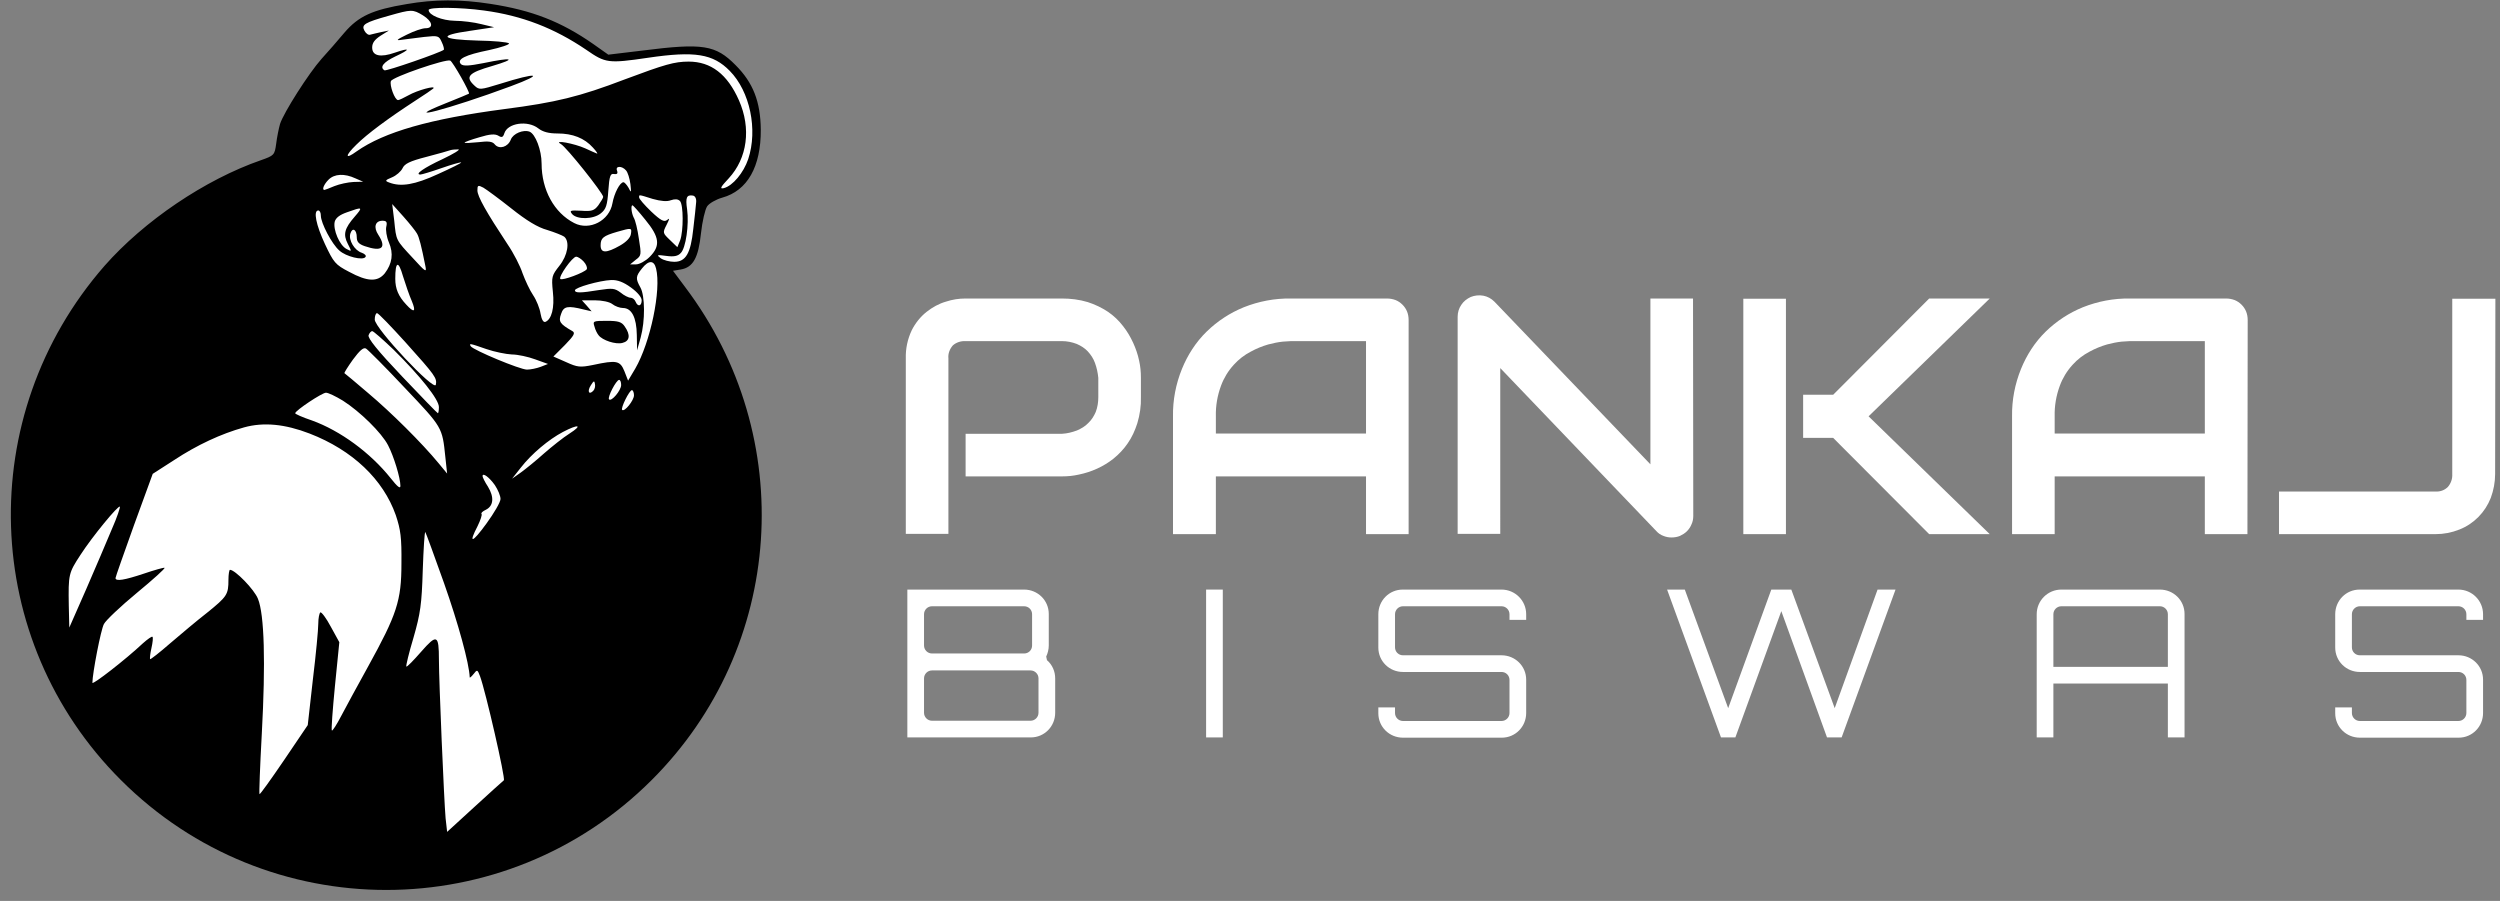 <svg xmlns="http://www.w3.org/2000/svg" xmlns:xlink="http://www.w3.org/1999/xlink" id="Layer_1" x="0px" y="0px" viewBox="0 0 974 351" style="enable-background:new 0 0 974 351;" xml:space="preserve"><rect x="0" y="0" width="974" height="351" fill="#808080" stroke="none"/><style type="text/css">	.st0{fill:#FFFFFF;stroke:#000000;stroke-miterlimit:10;}	.st1{fill:#FFFFFF;}</style><g transform="translate(0,351) scale(0.1,-0.1)">	<path class="st0" d="M160.4,1326.2l230.8,522.7l489.2,520.9l225.3,320.2l124.3,466.4l124.9,195.4c0,0,42.5,93.1,125.8,108.7  s154.8,32.5,154.8,32.5h182.7l217-39.8l136.6-55l80.6-46.4l87.4-61.7l59.7-9.2l127.7,23.8l110.7,7.3l109.2-5.5l82.4-36.6l62.3-66  l39.2-86.1l15.8-89.3V2928l-25.6-68.9l-31.1-59.7l-38.5-29.4l-106.3-46l-33-108.6v-60.1L2685,2490l-71.5-24l-14.7-29.6l9.2-157.6  l75.1-952.7l-472.3-736.5L2062.1,269L1710,95h-356.9L924.4,269l-557,368l-206.9,419V1326.2z"></path>	<path d="M1584,3494c-133-22-187-47-242-111c-26-31-66-77-89-102c-50-56-148-210-162-254c-5-18-12-52-15-77c-6-44-8-46-59-64  c-219-76-456-237-610-412c-510-584-482-1458,64-2003c571-571,1497-571,2068,0c518,517,573,1334,130,1921l-47,63l30,5  c48,8,69,45,79,141c5,46,16,93,24,105c7,11,34,27,59,34c98,27,151,121,150,265c-1,109-30,183-98,251c-78,79-127,87-363,57l-133-16  l-58,41c-126,88-239,132-402,157C1795,3513,1692,3513,1584,3494z M1886,3469c149-20,274-69,398-153c75-52,85-54,241-31  c183,27,253,15,318-51c79-80,110-229,72-344c-18-53-60-104-95-113c-17-4-13,4,19,38c73,79,88,195,40,304c-45,102-109,151-196,151  c-55,0-93-11-248-69c-178-68-269-90-470-116c-289-38-468-89-576-165c-45-33-46-18-1,26c42,42,126,104,229,171c36,23,68,45,71,48  c13,14-63-7-96-26c-18-10-37-19-41-19c-13,0-34,58-28,74s213,87,231,80c10-4,79-126,73-129c-1-1-42-18-92-38c-187-75,15-22,255,67  c135,50,106,56-43,9c-75-23-80-24-98-7c-38,35-25,50,69,77c98,29,80,35-35,11c-56-11-78-12-87-4c-18,19,16,36,110,55  c46,10,81,22,77,26c-5,5-60,10-122,11c-145,4-157,20-29,38l93,14l-50,12c-27,7-74,13-103,13c-50,1-102,22-102,42  C1670,3483,1792,3482,1886,3469z M1648,3450c37-23,43-50,10-50c-13,0-45-11-73-25c-41-20-44-24-20-20c17,2,56,7,87,11  c55,6,58,5,69-20c7-14,10-28,8-30c-13-11-224-84-231-80c-20,12-4,32,42,54c60,28,60,36-1,15c-57-20-89-13-89,20c0,18,10,31,33,46  l32,20l-30-6c-16-4-36-8-42-10c-7-3-17,4-23,15c-13,24,0,32,96,59C1604,3474,1608,3474,1648,3450z M2097,3010c18-14,41-20,75-20  c59,0,105-18,138-55c14-15,21-26,15-23c-5,2-26,11-45,20c-42,19-127,35-95,17c21-11,165-192,165-206c0-4-9-19-19-33  c-16-21-26-24-67-21c-43,2-46,1-35-13c19-22,83-21,112,3c20,16,25,31,29,88s8,68,22,65c12-2,16,2,12,13c-8,19,19,20,35,1  c7-8,14-31,17-53c4-34,3-36-7-15c-7,12-16,22-20,22c-14,0-36-43-43-82c-12-68-89-108-149-77c-78,40-127,129-127,232  c0,52-24,115-47,124c-24,9-64-7-73-31c-11-29-45-39-62-19c-9,12-25,14-65,9c-29-3-53-4-53-2c0,3,26,12,57,21c42,13,62,14,75,6  s18-6,23,10C1978,3031,2056,3042,2097,3010z M1724,2890c-73-34-110-60-86-60c5,0,42,11,82,25s75,24,77,22c1-2-39-22-90-45  c-91-42-145-51-191-33c-17,6-16,9,11,20c17,7,35,23,41,35c8,18,28,28,94,45c46,12,88,24,93,26c6,2,19,3,30,3S1768,2911,1724,2890z   M1385,2815l30-13l-38-1c-21-1-54-8-74-16c-19-8-37-15-39-15c-11,0-2,22,16,40C1303,2833,1342,2835,1385,2815z M1992,2698  c59-47,103-74,140-84c29-9,59-21,66-26c23-19,14-73-19-114c-29-37-31-42-25-101c7-63-5-107-29-117c-8-3-15,9-19,32  c-3,20-16,53-29,72s-31,58-41,85c-9,28-35,79-59,114c-82,124-117,186-117,209c0,20,2,22,23,11C1895,2772,1944,2736,1992,2698z   M2543,2735c32-9,56-11,71-5c15,5,27,5,35-3c14-14,14-117,1-153l-11-27l-29,28c-28,27-29,28-13,59c12,24,13,28,2,19s-24-3-62,33  c-26,25-47,49-47,55C2490,2752,2486,2753,2543,2735z M2712,2720c-1-14-6-60-11-102c-10-95-29-128-74-128c-18,0-42,6-53,14  c-17,13-15,14,22,9c29-4,45-1,56,11c20,19,33,111,25,170c-7,47-2,58,23,54C2709,2746,2714,2735,2712,2720z M1624,2601  c9-14,18-51,33-126c6-28,2-26-48,29c-68,73-65,68-73,146l-8,65l44-49C1596,2639,1619,2610,1624,2601z M2514,2654  c56-68,60-102,17-145c-16-16-40-29-53-29h-23l22,18c22,16,22,20,12,82c-5,36-14,73-20,82c-9,18-12,48-5,48  C2467,2710,2489,2685,2514,2654z M1382,2666c-40-46-46-69-27-106c16-31,16-31-5-20c-27,14-53,75-46,106c4,15,19,27,48,37  C1413,2705,1415,2704,1382,2666z M1250,2670c0-29,43-111,72-136c26-24,93-40,102-25c4,5-3,12-14,16c-29,9-53,50-45,75  c8,26,25,16,25-15c0-17,8-26,31-34c67-23,86-7,53,44c-20,30-12,55,16,55c16,0,19-5,15-23c-3-12,1-40,10-61c19-44,13-83-16-121  c-28-34-67-33-139,6c-54,28-60,36-94,108c-35,75-46,131-26,131C1246,2690,1250,2681,1250,2670z M2458,2598c-2-14-18-31-43-45  c-53-30-75-30-75,1c0,29,10,37,65,53C2461,2623,2462,2623,2458,2598z M2274,2491c10-11,15-24,12-30c-9-13-95-45-103-38  c-8,9,47,87,62,87C2251,2510,2265,2501,2274,2491z M1604,2338c18-43,10-49-21-15c-31,33-43,62-43,101c0,68,12,73,30,10  C1580,2402,1595,2358,1604,2338z M2556,2464c21-83-22-288-81-390l-28-47l-14,36c-17,42-30,45-123,25c-50-10-60-9-104,11l-50,22  l45,45c36,37,41,47,29,54c-49,28-55,37-44,67c10,30,25,33,89,17l30-7l-19,22l-19,21h50c28,0,58-6,69-15c10-8,29-15,41-15  c34,0,53-37,54-105l1-60l14,50c18,65,17,163-1,195c-19,34-19,43,6,74C2527,2497,2548,2497,2556,2464z M2458,2390c25-18,42-38,42-50  c0-23-15-27-24-5c-3,8-12,15-19,15c-8,0-26,9-39,20c-23,17-32,18-84,10c-73-12-94-12-94-1s96,38,141,40  C2406,2420,2429,2411,2458,2390z M1581,2175c115-128,122-138,117-164c-5-28-238,220-238,254c0,14,4,25,9,25S1524,2238,1581,2175z   M1533,2148c105-104,177-194,177-224c0-13-2-24-4-24s-65,65-140,144c-96,101-134,149-130,160c3,9,10,16,14,16  C1455,2220,1492,2187,1533,2148z M1895,2150c32-11,77-20,99-21c23,0,64-9,91-19l50-18l-28-11c-16-6-40-11-54-11  c-27,0-209,76-219,91C1827,2173,1829,2173,1895,2150z M1578,1998c146-154,145-152,157-268l7-65l-33,40c-65,79-186,199-274,273  c-49,42-91,77-93,78s13,25,33,53c26,35,41,49,51,43C1433,2148,1502,2079,1578,1998z M2311,1987c-17-17-24-1-9,22c11,18,14,19,16,5  C2320,2005,2317,1993,2311,1987z M2420,2010c0-21-38-66-47-56c-8,7,28,76,39,76C2417,2030,2420,2021,2420,2010z M2470,1970  c0-20-37-66-46-57c-7,6,28,77,38,77C2466,1990,2470,1981,2470,1970z M1336,1949c66-42,151-125,176-174c22-42,48-127,48-158  c0-13-12-3-38,30c-79,99-196,185-307,225c-36,12-65,25-65,28c1,11,105,80,120,80C1279,1980,1308,1966,1336,1949z M1206,1821  c168-65,287-179,336-318c19-57,23-87,22-188c0-146-18-199-130-402c-40-72-87-159-105-193c-17-33-34-59-36-56c-3,2,3,81,12,174  l17,170l-33,60c-18,34-37,59-41,56s-8-23-8-44c0-22-9-119-21-217l-20-178l-92-136c-51-75-94-135-96-133s2,108,9,236  c15,277,10,464-15,525c-14,36-89,113-109,113c-3,0-6-18-6-39c0-57-5-65-83-128c-40-31-105-86-146-121c-40-35-75-62-76-60  c-2,2,0,21,5,43s7,42,4,44c-2,3-19-9-37-25c-67-63-197-164-197-154c0,36,33,208,45,229c7,14,65,69,128,121s112,96,108,98  c-4,1-40-9-81-23c-75-25-110-31-110-17c0,4,33,97,72,206l73,200l84,54c88,58,182,102,272,127C1027,1866,1110,1858,1206,1821z   M2219,1821c-24-15-69-51-100-78c-31-28-72-61-90-74l-34-24l34,43c42,54,109,110,164,139C2254,1859,2272,1855,2219,1821z   M1928,1620c12-18,22-42,22-54s-25-55-55-96c-56-77-71-80-34-9c11,23,18,43,15,47c-3,3,4,10,17,16c30,15,33,49,8,90  c-12,18-21,37-21,41C1880,1670,1906,1651,1928,1620z M436,1449c-19-46-64-151-100-234l-66-150l-2,85c-2,123-1,127,46,199  c46,71,147,194,153,187C469,1534,456,1494,436,1449z M1730,1238c55-156,98-312,100-367c0-3,7,3,15,13c14,18,15,18,25-8  c22-59,100-400,93-406c-4-3-56-50-115-104l-106-97l-6,53c-6,68-26,533-26,618c0,98-8,101-70,30c-29-33-54-59-57-57  c-2,3,10,53,28,113c27,94,32,130,36,262c3,84,7,151,10,149C1659,1435,1692,1345,1730,1238z"></path>	<path d="M2316,2238c3-13,11-28,16-34c15-20,67-37,93-30c29,7,32,31,9,64c-12,18-25,22-70,22C2311,2260,2309,2259,2316,2238z"></path></g><path class="st1" d="M444.5,154.7c0.1,3.4-0.4,6.9-1.4,10.2c-0.9,2.8-2.1,5.5-3.8,7.9c-1.5,2.2-3.4,4.2-5.5,5.9 c-3.9,3.1-8.6,5.2-13.5,6.2c-2.2,0.5-4.3,0.7-6.5,0.7h-37.6V169h37.6c2-0.1,3.9-0.6,5.8-1.3c1.6-0.7,3.2-1.6,4.4-2.9 c1.3-1.2,2.2-2.7,2.9-4.3c0.7-1.8,1-3.8,1-5.7v-7.6c-0.2-2-0.6-3.9-1.3-5.8c-0.6-1.7-1.6-3.2-2.8-4.5c-1.2-1.3-2.7-2.2-4.3-2.9 c-1.8-0.7-3.8-1.1-5.8-1.1h-37.5c-1.8-0.1-3.7,0.5-5,1.7c-1.2,1.4-1.9,3.2-1.7,5V208h-16.6v-68.4c-0.1-3.8,0.7-7.5,2.3-10.9 c1.4-2.8,3.4-5.3,5.8-7.2c2.3-1.8,4.8-3.2,7.6-4c2.4-0.8,5-1.2,7.5-1.2h37.6c3.4,0,6.8,0.4,10.1,1.4c2.8,0.9,5.5,2.2,7.9,3.8 c2.2,1.5,4.2,3.4,5.8,5.5c1.6,2,2.9,4.2,4,6.6c1,2.2,1.8,4.5,2.3,6.9c0.5,2.2,0.7,4.4,0.7,6.6V154.7z"></path><path class="st1" d="M548.8,208.1h-16.6v-22.5h-58.5v22.5H457v-45.9c-0.1-6.3,1.1-12.6,3.5-18.5c2.2-5.4,5.4-10.4,9.6-14.5 c4.2-4.1,9.1-7.3,14.5-9.5c5.8-2.3,12-3.5,18.3-3.4h37.5c1.1,0,2.2,0.2,3.3,0.6c1,0.4,1.9,1,2.7,1.8s1.4,1.7,1.8,2.7 c0.4,1,0.6,2.1,0.6,3.3V208.1z M473.7,168.9h58.5v-36H503c-0.5,0-1.6,0.1-3.2,0.2c-1.9,0.2-3.8,0.6-5.7,1.1 c-2.4,0.7-4.6,1.6-6.8,2.8c-2.5,1.3-4.7,3-6.6,5.1c-2.2,2.4-3.9,5.2-5,8.2c-1.4,3.8-2.1,7.8-2,11.9L473.7,168.9z"></path><path class="st1" d="M659.7,201c0,1.1-0.2,2.3-0.7,3.3c-0.4,1-1,1.9-1.8,2.7s-1.7,1.3-2.7,1.8c-1,0.4-2.1,0.6-3.3,0.6 c-1.1,0-2.1-0.2-3.1-0.6c-1.1-0.4-2-1-2.8-1.9l-60.8-63.5V208h-16.6v-84.6c0-1.7,0.5-3.3,1.4-4.6c0.9-1.4,2.2-2.4,3.7-3.1 c1.5-0.6,3.2-0.8,4.9-0.5c1.6,0.3,3.1,1.1,4.3,2.3l60.8,63.4v-64.6h16.6L659.7,201z"></path><path class="st1" d="M695.8,208.1h-16.6v-91.7h16.6V208.1z M775.2,208.1h-23.6l-37.4-37.5h-11.7v-16.8h11.7l37.4-37.5h23.6 L728,162.2L775.2,208.1z"></path><path class="st1" d="M875.6,208.1H859v-22.5h-58.5v22.5h-16.6v-45.9c-0.1-6.3,1.1-12.6,3.5-18.5c2.2-5.4,5.4-10.4,9.6-14.5 c4.2-4.1,9.1-7.3,14.5-9.5c5.8-2.3,12-3.5,18.3-3.4h37.5c1.1,0,2.2,0.2,3.3,0.6c1,0.4,1.9,1,2.7,1.8s1.4,1.7,1.8,2.7 c0.4,1,0.6,2.1,0.6,3.3L875.6,208.1L875.6,208.1z M800.5,168.9H859v-36h-29.2c-0.5,0-1.6,0.1-3.2,0.2c-1.9,0.2-3.8,0.6-5.7,1.1 c-2.4,0.7-4.6,1.6-6.8,2.8c-2.5,1.3-4.7,3-6.6,5.1c-2.2,2.4-3.9,5.2-5,8.2c-1.4,3.8-2.1,7.8-2,11.9V168.9z"></path><path class="st1" d="M972.1,184.7c0,3.2-0.6,6.3-1.7,9.3c-2.2,5.6-6.6,10.1-12.2,12.3c-3,1.2-6.1,1.8-9.3,1.8h-61v-16.6h61 c1.8,0.1,3.5-0.5,4.8-1.8c1.2-1.4,1.8-3.2,1.7-5v-68.3h16.8L972.1,184.7z"></path><path class="st1" d="M407.6,255.8l0.3,1.4c2.1,1.8,3.2,4.4,3.2,7.1v13.4c0,5.3-4.2,9.6-9.5,9.6h-0.1h-48v-57.6H399 c5.3,0,9.6,4.2,9.6,9.5v0.1v12.2C408.6,253,408.2,254.5,407.6,255.8z M399,236.2h-35.9c-1.7,0-3.1,1.4-3.1,3.1v12.2 c0,1.7,1.4,3.1,3.1,3.1H399c0.8,0,1.6-0.3,2.2-0.9c0.6-0.6,0.9-1.4,0.9-2.2v-12.2c0-0.8-0.3-1.6-0.9-2.2 C400.6,236.5,399.8,236.2,399,236.2z M404.6,277.7v-13.4c0-1.7-1.4-3.1-3.1-3.1h-38.4c-1.7,0-3.1,1.4-3.1,3.1v13.4 c0,1.7,1.4,3.1,3.1,3.1h38.4C403.2,280.8,404.6,279.4,404.6,277.7z"></path><path class="st1" d="M469.9,287.3v-57.6h6.5v57.6H469.9z"></path><path class="st1" d="M594.6,239.3v2.2h-6.5v-2.2c0-1.7-1.4-3.1-3.1-3.1h-38.4c-1.7,0-3.1,1.4-3.1,3.1v12.9c0,0.8,0.3,1.6,0.9,2.2 c0.6,0.6,1.4,0.9,2.2,0.9H585c5.3,0,9.6,4.2,9.6,9.5v0.1v12.9c0,5.3-4.2,9.6-9.5,9.6H585h-38.4c-5.3,0-9.6-4.2-9.6-9.5v-0.1v-2.2 h6.5v2.2c0,1.7,1.4,3.1,3.1,3.1H585c1.7,0,3.1-1.4,3.1-3.1v-12.9c0-0.8-0.3-1.6-0.9-2.2c-0.6-0.6-1.4-0.9-2.2-0.9h-38.4 c-5.3,0-9.6-4.2-9.6-9.5v-0.1v-12.9c0-5.3,4.2-9.6,9.5-9.6h0.1H585C590.3,229.7,594.6,234,594.6,239.3L594.6,239.3L594.6,239.3z"></path><path class="st1" d="M731.5,229.7h7l-21,57.6h-5.7L694,238.1l-17.9,49.2h-5.6l-21-57.6h6.9l16.9,46.2l16.8-46.2h7.8l16.9,46.2 L731.5,229.7z"></path><path class="st1" d="M803.1,229.7h38.4c5.3,0,9.6,4.2,9.6,9.5v0.1v48h-6.5v-21H800v21h-6.5v-48C793.5,234,797.8,229.7,803.1,229.7 L803.1,229.7L803.1,229.7z M800,259.8h44.6v-20.5c0-1.7-1.4-3.1-3.1-3.1h-38.4c-1.7,0-3.1,1.4-3.1,3.1V259.8z"></path><path class="st1" d="M967.4,239.3v2.2h-6.5v-2.2c0-1.7-1.4-3.1-3.1-3.1h-38.4c-1.7,0-3.1,1.4-3.1,3.1v12.9c0,0.8,0.3,1.6,0.9,2.2 c0.6,0.6,1.4,0.9,2.2,0.9h38.4c5.3,0,9.6,4.2,9.6,9.5v0.1v12.9c0,5.3-4.2,9.6-9.5,9.6h-0.1h-38.4c-5.3,0-9.6-4.2-9.6-9.5v-0.1v-2.2 h6.5v2.2c0,1.7,1.4,3.1,3.1,3.1h38.4c1.7,0,3.1-1.4,3.1-3.1v-12.9c0-0.8-0.3-1.6-0.9-2.2c-0.6-0.6-1.4-0.9-2.2-0.9h-38.4 c-5.3,0-9.6-4.2-9.6-9.5v-0.1v-12.9c0-5.3,4.2-9.6,9.5-9.6h0.1h38.4C963.1,229.7,967.4,234,967.4,239.3L967.4,239.3z"></path></svg>